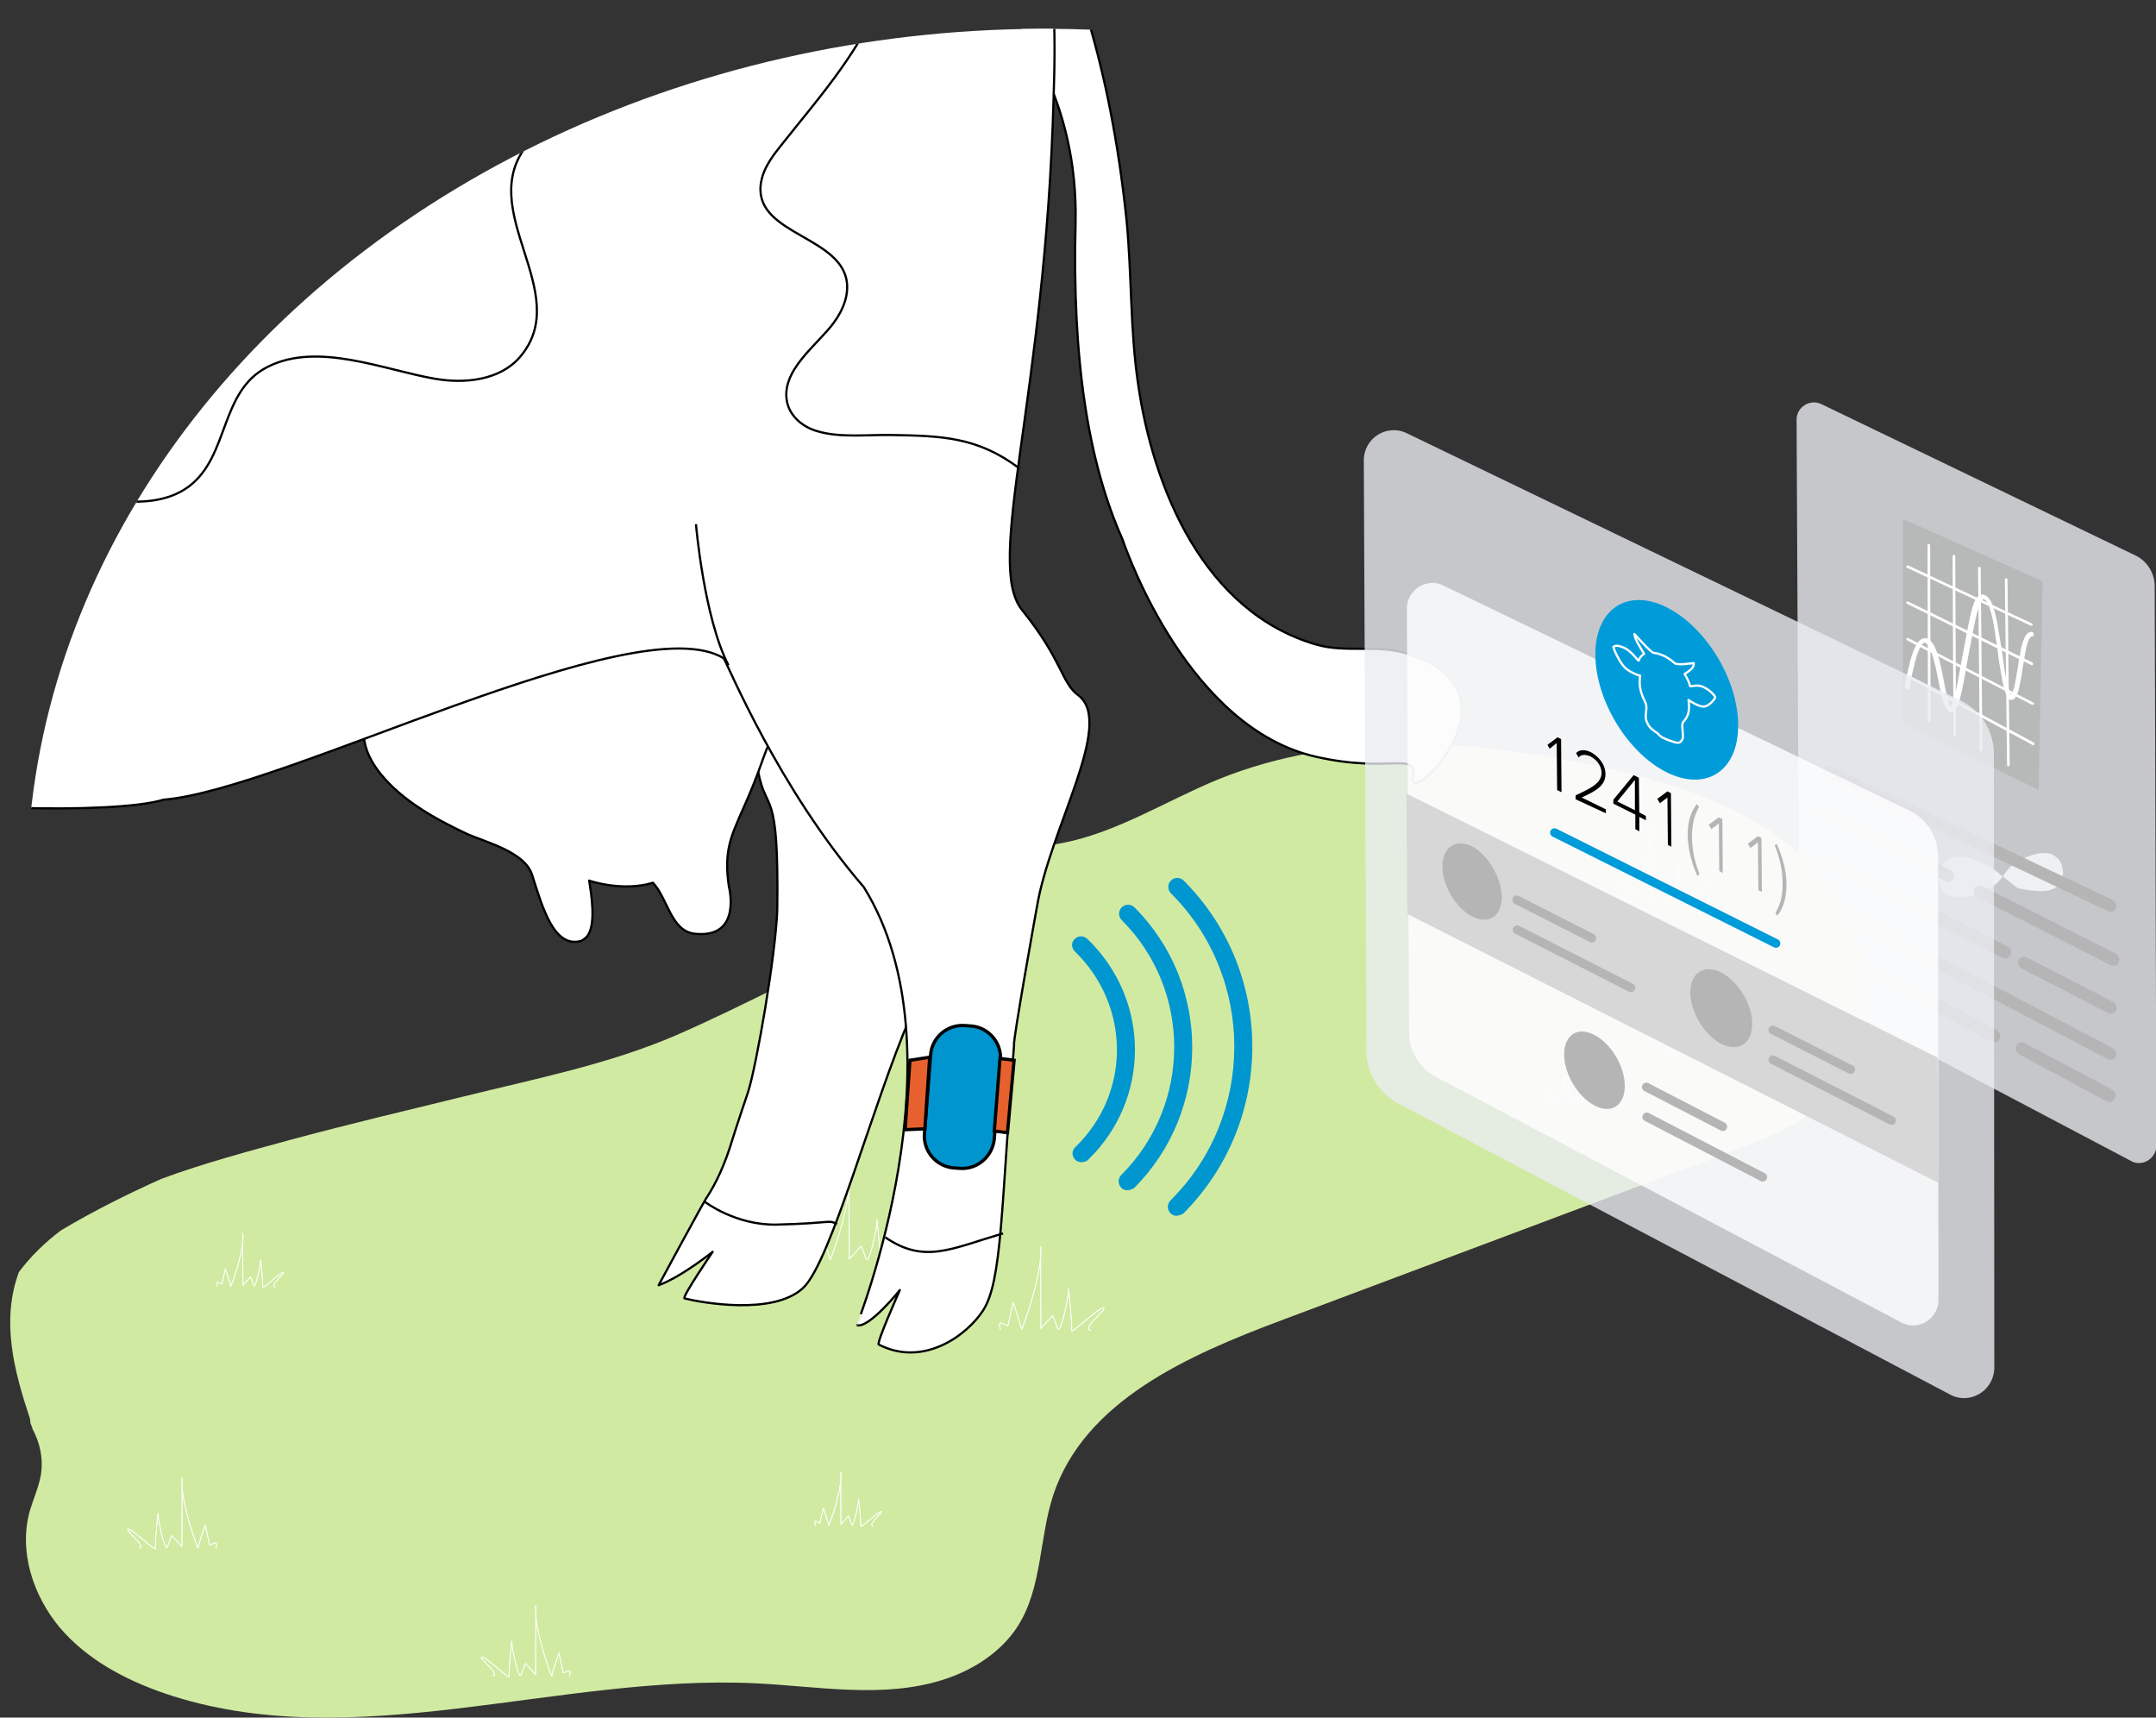 <?xml version="1.0" encoding="utf-8"?>
<!-- Generator: Adobe Illustrator 21.1.0, SVG Export Plug-In . SVG Version: 6.00 Build 0)  -->
<svg version="1.1" id="Layer_1" xmlns="http://www.w3.org/2000/svg" xmlns:xlink="http://www.w3.org/1999/xlink" x="0px" y="0px"
	 width="490.7px" height="390.9px" viewBox="0 0 490.7 390.9" style="enable-background:new 0 0 490.7 390.9;" xml:space="preserve"
	>
<rect x="0" y="0" width="490.7" height="390.9" fill="#333333" stroke="none"/>
<g>
	<path id="page-second-station-2-motion-path-01" style="fill:#FFFFFF;" d="M452.8,197.1c0,0-7.2-4-10-1.1c-1.7,1.7-2,5.2-0.5,6.9
		c2.2,2.5,7.8,1.2,11.1-1.1c3-2,2.6-3.8,5.7-5.7c2.2-1.3,6.8-3.1,8.9-1c2.2,1.5,2,6.4-0.4,7c-2.1,1.6-8.4,0-8.4,0L452.8,197.1z"/>
	<path id="page-second-station-2-motion-path-02" style="fill:#FFFFFF;" d="M396.5,224.8c0,0-7.2-4-10-1.1c-1.7,1.7-2,5.2-0.5,6.9
		c2.2,2.5,7.8,1.2,11.1-1.1c3-2,2.6-3.8,5.7-5.7c2.2-1.3,6.8-3.1,8.9-1c2.2,1.5,2,6.4-0.4,7c-2.1,1.6-8.4,0-8.4,0L396.5,224.8z"/>
	<g id="page-second-station-2-screen-01">
		<g>
			<path id="XMLID_1_" style="opacity:0.8;fill:#EAECF1;" d="M484.8,264.1l-71.5-37.7c-2.3-1.4-3.8-3.9-3.8-6.6l-0.6-124.3
				c0-2.9,3.1-4.8,5.7-3.5l71.6,34.5c2.7,1.4,4.3,4.2,4.2,7.2l0.4,127.2C490.6,263.9,487.3,265.7,484.8,264.1z"/>
			<path style="fill:#B5B5B5;" d="M480.2,207.5c-0.2,0-0.4-0.1-0.6-0.2l-63.9-30.4c-0.7-0.3-0.9-1.1-0.6-1.8
				c0.3-0.7,1.1-0.9,1.8-0.6l63.9,30.3c0.7,0.4,1.1,1.2,0.8,1.9C481.3,207.3,480.8,207.5,480.2,207.5z"/>
			<path style="fill:#B5B5B5;" d="M480.3,241.2c-0.2,0-0.5-0.1-0.7-0.2l-65.2-34.3c-0.7-0.4-0.9-1.2-0.6-1.8
				c0.3-0.7,1.1-0.9,1.8-0.6l65.2,34.2c0.8,0.4,1.1,1.3,0.8,2C481.3,240.9,480.8,241.2,480.3,241.2z"/>
			<path style="fill:#B5B5B5;" d="M443.3,200.7c-0.2,0-0.4-0.1-0.6-0.2l-28.4-14.4c-0.7-0.3-0.9-1.1-0.6-1.8
				c0.3-0.7,1.1-0.9,1.8-0.6l28.4,14.3c0.7,0.3,1,1.2,0.7,1.9C444.3,200.4,443.8,200.7,443.3,200.7z"/>
			<path style="fill:#B5B5B5;" d="M453.9,237.2c-0.2,0-0.4-0.1-0.7-0.2l-38.9-20.8c-0.7-0.4-0.9-1.2-0.6-1.9
				c0.3-0.7,1.2-0.9,1.8-0.6l38.9,20.7c0.7,0.4,1,1.3,0.7,2C455,237,454.5,237.2,453.9,237.2z"/>
			<path style="fill:#B5B5B5;" d="M481,219.8c-0.2,0-0.4-0.1-0.7-0.2l-30.3-15.4c-0.7-0.4-1-1.2-0.7-1.9c0.3-0.7,1.2-0.9,1.9-0.6
				l30.3,15.3c0.7,0.4,1.1,1.3,0.7,2C482.1,219.6,481.6,219.8,481,219.8z"/>
			<path style="fill:#B5B5B5;" d="M433.2,206.3c-0.2,0-0.4-0.1-0.6-0.2l-18-9.3c-0.7-0.3-0.9-1.2-0.6-1.8c0.3-0.7,1.1-0.9,1.8-0.6
				l18,9.3c0.7,0.4,1,1.2,0.6,1.9C434.2,206,433.8,206.3,433.2,206.3z"/>
			<path style="fill:#B5B5B5;" d="M456.2,218.1c-0.2,0-0.4-0.1-0.6-0.2l-18.8-9.7c-0.7-0.4-1-1.2-0.6-1.9c0.3-0.7,1.2-0.9,1.9-0.6
				l18.8,9.7c0.7,0.4,1,1.2,0.7,1.9C457.2,217.9,456.7,218.2,456.2,218.1z"/>
			<path style="fill:#B5B5B5;" d="M480.1,250.8c-0.2,0-0.5-0.1-0.7-0.2L459.6,240c-0.7-0.4-1-1.3-0.7-2c0.3-0.7,1.2-1,1.9-0.6
				l19.8,10.5c0.8,0.4,1.1,1.3,0.8,2C481.1,250.6,480.6,250.9,480.1,250.8z"/>
			<path style="fill:#B5B5B5;" d="M480.4,230.7c-0.2,0-0.5-0.1-0.7-0.2l-19.6-10.1c-0.7-0.4-1-1.2-0.7-1.9c0.3-0.7,1.2-1,1.9-0.6
				l19.6,10.1c0.7,0.4,1.1,1.3,0.7,2C481.4,230.4,480.9,230.7,480.4,230.7z"/>
		</g>
		<g>
			<polygon style="fill:#B7B8B8;" points="433.1,118.1 433.1,164.6 464,179.8 464,178.9 464.9,132.3 			"/>
			<path style="fill:#FFFFFF;" d="M444.1,162.1c-0.1,0-0.3,0-0.4-0.1c-0.3-0.2-0.5-0.4-0.8-0.9c-0.2-0.4-0.4-0.8-0.6-1.4
				c-0.3-0.8-0.5-2-0.9-3.6l-0.3-1.6c-0.3-1.5-0.6-3-1-4.4c-0.3-1-0.5-1.8-0.8-2.4c-0.2-0.4-0.4-0.6-0.5-0.9
				c-0.2-0.2-0.4-0.4-0.6-0.5c-0.1-0.1-0.2-0.1-0.3,0c-0.2,0.1-0.5,0.3-0.7,0.7c-0.4,0.7-0.9,1.9-1.3,3.5c-0.4,1.6-0.9,3.6-1.3,5.9
				c-0.1,0.3-0.4,0.5-0.6,0.5c-0.3-0.1-0.5-0.3-0.5-0.6c0.4-2.4,0.9-4.4,1.3-6c0.5-1.8,1-3,1.5-3.8c0.3-0.4,0.7-1,1.4-1.2
				c0.4-0.1,0.7-0.1,1.1,0.1c0.3,0.2,0.6,0.4,0.9,0.8c0.2,0.3,0.5,0.7,0.7,1.1c0.3,0.7,0.6,1.5,0.9,2.6c0.4,1.4,0.7,3,1,4.5l0.3,1.6
				c0.3,1.6,0.6,2.7,0.8,3.5c0.2,0.5,0.3,0.9,0.5,1.2c0.1,0.1,0.1,0.2,0.1,0.2c0-0.1,0.1-0.2,0.2-0.4c0.3-0.7,0.7-1.9,1-3.5
				c0.5-2.3,1-5.2,1.5-8c0.2-1,0.4-2.1,0.6-3.1c0.4-2.3,0.9-4.8,1.4-6.8c0.3-1.2,0.6-2,0.9-2.6c0.2-0.4,0.5-0.7,0.7-0.9
				c0.4-0.3,0.9-0.4,1.4-0.2c0.5,0.2,0.9,0.7,1.2,1.1c0.3,0.4,0.5,0.9,0.7,1.6c0.4,1,0.7,2.2,1,3.9c0.3,1.8,0.7,4,1,6
				c0.2,1.2,0.4,2.5,0.5,3.6c0.4,2.4,0.7,4.1,1.1,5.2c0.2,0.7,0.4,1.1,0.5,1.3c0,0,0,0,0.1-0.1c0.1-0.2,0.4-0.7,0.7-1.9
				c0.3-1.3,0.5-2.9,0.8-4.5c0.1-0.8,0.2-1.6,0.4-2.3c0.2-1.5,0.5-2.9,1-4c0.2-0.5,0.6-1.2,1.2-1.4c0.1,0,0.3-0.1,0.4-0.1
				c0.3,0,0.6,0.2,0.6,0.5c0,0.3-0.2,0.6-0.5,0.6c-0.1,0-0.1,0-0.1,0c-0.2,0.1-0.4,0.4-0.6,0.8c-0.4,0.9-0.7,2.4-0.9,3.7
				c-0.1,0.7-0.2,1.5-0.4,2.3c-0.2,1.6-0.5,3.3-0.8,4.6c-0.2,1.1-0.5,1.8-0.8,2.3c-0.2,0.3-0.4,0.5-0.6,0.6c-0.3,0.1-0.6,0.1-0.8,0
				c-0.2-0.1-0.3-0.2-0.4-0.4c-0.2-0.3-0.5-0.9-0.7-1.6c-0.4-1.2-0.7-2.9-1.1-5.3c-0.2-1.2-0.4-2.4-0.5-3.6c-0.3-2-0.6-4.1-0.9-6
				c-0.3-1.7-0.6-2.8-0.9-3.8c-0.2-0.6-0.4-1-0.6-1.4c-0.2-0.3-0.5-0.6-0.7-0.7c-0.1,0-0.1-0.1-0.3,0c-0.1,0.1-0.3,0.3-0.4,0.6
				c-0.3,0.5-0.6,1.3-0.9,2.4c-0.5,1.9-1,4.5-1.4,6.7c-0.2,1-0.4,2.1-0.6,3.1c-0.5,2.8-1,5.8-1.5,8.1c-0.4,1.7-0.7,2.9-1.1,3.7
				c-0.2,0.4-0.4,0.8-0.6,1c-0.1,0.1-0.3,0.2-0.4,0.2C444.2,162.1,444.2,162.1,444.1,162.1z"/>
			<g>
				<path style="fill:#FFFFFF;" d="M439.1,164.4c-0.2,0-0.3-0.1-0.3-0.3l-0.1-40c0-0.2,0.1-0.3,0.3-0.3l0,0c0.2,0,0.3,0.1,0.3,0.3
					l0.1,40C439.4,164.2,439.2,164.4,439.1,164.4L439.1,164.4z"/>
				<path style="fill:#FFFFFF;" d="M444.9,167.6c-0.2,0-0.3-0.1-0.3-0.3l-0.2-40.7c0-0.2,0.1-0.3,0.3-0.3h0c0.2,0,0.3,0.1,0.3,0.3
					l0.2,40.7C445.2,167.5,445.1,167.6,444.9,167.6L444.9,167.6z"/>
				<path style="fill:#FFFFFF;" d="M450.9,171c-0.2,0-0.3-0.1-0.3-0.3l-0.4-41.4c0-0.2,0.1-0.3,0.3-0.3h0c0.2,0,0.3,0.1,0.3,0.3
					l0.4,41.4C451.2,170.9,451.1,171,450.9,171L450.9,171z"/>
				<path style="fill:#FFFFFF;" d="M457.1,174.4c-0.2,0-0.3-0.1-0.3-0.3l-0.5-42.2c0-0.2,0.1-0.3,0.3-0.3c0,0,0,0,0,0
					c0.2,0,0.3,0.1,0.3,0.3l0.5,42.2C457.4,174.3,457.3,174.4,457.1,174.4L457.1,174.4z"/>
			</g>
			<g>
				<path style="fill:#FFFFFF;" d="M462.3,142.4c0,0-0.1,0-0.1,0L434,129.2c-0.1-0.1-0.2-0.2-0.1-0.4c0.1-0.1,0.2-0.2,0.4-0.1
					l28.2,13.2c0.1,0.1,0.2,0.2,0.1,0.4C462.5,142.4,462.4,142.4,462.3,142.4z"/>
				<path style="fill:#FFFFFF;" d="M462.5,151.4c0,0-0.1,0-0.1,0L434,137.4c-0.1-0.1-0.2-0.2-0.1-0.4c0.1-0.1,0.2-0.2,0.4-0.1
					l28.3,13.9c0.1,0.1,0.2,0.2,0.1,0.4C462.7,151.3,462.6,151.4,462.5,151.4z"/>
				<path style="fill:#FFFFFF;" d="M462.6,160.4c0,0-0.1,0-0.1,0L434,145.7c-0.1-0.1-0.2-0.2-0.1-0.4c0.1-0.1,0.2-0.2,0.4-0.1
					l28.5,14.7c0.1,0.1,0.2,0.2,0.1,0.4C462.8,160.4,462.7,160.4,462.6,160.4z"/>
				<path style="fill:#FFFFFF;" d="M462.8,169.6c0,0-0.1,0-0.1,0L434,154.1c-0.1-0.1-0.2-0.2-0.1-0.4c0.1-0.1,0.2-0.2,0.4-0.1
					l28.6,15.4c0.1,0.1,0.2,0.2,0.1,0.4C463,169.5,462.9,169.6,462.8,169.6z"/>
			</g>
		</g>
	</g>
	<g>
		<g>
			<path style="fill:#D1EAA2;" d="M182.4,223.4C179.6,224.7,190.7,223.5,182.4,223.4"/>
		</g>
		<g>
			<path style="fill:#D1EAA2;" d="M153.9,235.6c-15.3,6.6-32,9.9-48.2,13.9c-13.1,3.2-26.2,6.3-39.2,9.8c-9.9,2.7-20.1,5.4-29.8,9
				c-7.8,3.5-15.4,7.3-22.8,11.7c-3.6,2.7-6.9,5.9-9.6,9.5c-4.1,11.1-1.1,22.5,2.5,33.3c0.1,0.4,0.1,0.7,0.1,1
				c0.1,0.3,0.3,0.7,0.4,1c0,0.1,0.1,0.3,0.1,0.4c1.7,3.2,2.5,6.7,1.9,10.5c-0.5,2.8-1.7,5.4-2.5,8.1c-2.6,9.2,0.7,19.3,6.8,26.6
				c6.2,7.3,14.9,11.9,23.9,15c42.8,14.5,89.4-4.5,134.6-2.3c14.2,0.7,28.9,3.5,42.5-0.8c6.9-2.2,13.3-6.3,17.1-12.3
				c5.5-8.7,4.8-19.9,8-29.7c7.1-21.5,30.8-31.9,51.9-39.8c34.1-12.8,68.2-25.6,102.3-38.4c8.6-3.2,17.6-6.7,23.8-13.6
				c12.3-13.7,8.4-36.5-3.9-50.1c-12.4-13.6-30.8-19.7-48.8-23.7c-29-6.5-60.2-8.5-87.8,2.7c-11.9,4.9-23,12.1-35.6,14.5
				c-6.4,1.2-12.9,1.1-19.4,0.3c-0.2,0.3-0.3,0.7-0.5,1c-3.6,6.5-9.6,12-15.8,15.8C193.6,216.6,167.3,229.8,153.9,235.6z"/>
		</g>
		<g>
			<path style="fill:none;stroke:#FFFFFF;stroke-width:0.161;stroke-miterlimit:10;" d="M227.7,302.6c0,0-0.7-2,0.5-1.4
				c1.2,0.6,1.2,0.5,1.2,0.5l1.2-5.3c0,0,1.8,5.4,1.9,6.1c0,0.6,4.4-11.4,4.4-17.7c-0.1-6.4,0,17.5,0,17.5l2.7-2.9
				c0,0,0.6,1.3,1.1,2.9c0.6,1.8,2.6-7.2,2.5-8.8c-0.1-1.5,0.9,8.3,0.7,9.3c-0.2,1,5.9-5.1,7.2-5.1c1.3,0-5.1,4.6-2.9,5.1"/>
			
				<path style="fill:none;stroke:#FFFFFF;stroke-width:0.161;stroke-linecap:round;stroke-linejoin:round;stroke-miterlimit:10;" d="
				M227.7,302.6c0,0-0.7-2,0.5-1.4c1.2,0.6,1.2,0.5,1.2,0.5l1.2-5.3c0,0,1.8,5.4,1.9,6.1c0,0.6,4.4-11.4,4.4-17.7
				c-0.1-6.4,0,17.5,0,17.5l2.7-2.9c0,0,0.6,1.3,1.1,2.9c0.6,1.8,2.6-7.2,2.5-8.8c-0.1-1.5,0.9,8.3,0.7,9.3c-0.2,1,5.9-5.1,7.2-5.1
				c1.3,0-5.1,4.6-2.9,5.1"/>
		</g>
		<g>
			<path style="fill:none;stroke:#FFFFFF;stroke-width:0.161;stroke-miterlimit:10;" d="M366.5,205.6c0,0-0.7-2,0.5-1.4
				c1.2,0.6,1.2,0.5,1.2,0.5l1.2-5.3c0,0,1.8,5.4,1.9,6.1c0,0.6,4.4-11.4,4.4-17.7s0,17.5,0,17.5l2.7-2.9c0,0,0.6,1.3,1.1,2.9
				c0.6,1.8,2.6-7.2,2.5-8.8c-0.1-1.5,0.9,8.3,0.7,9.3c-0.2,1,5.9-5.1,7.2-5.1c1.3,0-5.1,4.6-2.9,5.1"/>
			
				<path style="fill:none;stroke:#FFFFFF;stroke-width:0.161;stroke-linecap:round;stroke-linejoin:round;stroke-miterlimit:10;" d="
				M366.5,205.6c0,0-0.7-2,0.5-1.4c1.2,0.6,1.2,0.5,1.2,0.5l1.2-5.3c0,0,1.8,5.4,1.9,6.1c0,0.6,4.4-11.4,4.4-17.7s0,17.5,0,17.5
				l2.7-2.9c0,0,0.6,1.3,1.1,2.9c0.6,1.8,2.6-7.2,2.5-8.8c-0.1-1.5,0.9,8.3,0.7,9.3c-0.2,1,5.9-5.1,7.2-5.1c1.3,0-5.1,4.6-2.9,5.1"
				/>
		</g>
		<g>
			<path style="fill:none;stroke:#FFFFFF;stroke-width:0.161;stroke-miterlimit:10;" d="M184.1,286.8c0,0-0.7-2,0.5-1.4
				c1.2,0.6,1.2,0.5,1.2,0.5l1.2-5.3c0,0,1.8,5.4,1.9,6.1c0,0.6,4.4-11.4,4.4-17.7c-0.1-6.4,0,17.5,0,17.5l2.7-2.9
				c0,0,0.6,1.3,1.1,2.9c0.6,1.8,2.6-7.2,2.5-8.8c-0.1-1.5,0.9,8.3,0.7,9.3c-0.2,1,5.9-5.1,7.2-5.1c1.3,0-5.1,4.6-2.9,5.1"/>
			
				<path style="fill:none;stroke:#FFFFFF;stroke-width:0.161;stroke-linecap:round;stroke-linejoin:round;stroke-miterlimit:10;" d="
				M184.1,286.8c0,0-0.7-2,0.5-1.4c1.2,0.6,1.2,0.5,1.2,0.5l1.2-5.3c0,0,1.8,5.4,1.9,6.1c0,0.6,4.4-11.4,4.4-17.7
				c-0.1-6.4,0,17.5,0,17.5l2.7-2.9c0,0,0.6,1.3,1.1,2.9c0.6,1.8,2.6-7.2,2.5-8.8c-0.1-1.5,0.9,8.3,0.7,9.3c-0.2,1,5.9-5.1,7.2-5.1
				c1.3,0-5.1,4.6-2.9,5.1"/>
		</g>
		<g>
			<path style="fill:none;stroke:#FFFFFF;stroke-width:0.161;stroke-miterlimit:10;" d="M49.5,292.8c0,0-0.5-1.3,0.3-0.9
				c0.7,0.4,0.7,0.3,0.7,0.3l0.8-3.4c0,0,1.2,3.5,1.2,3.9c0,0.4,2.9-7.3,2.8-11.4c-0.1-4.1,0,11.2,0,11.2l1.7-1.9
				c0,0,0.4,0.8,0.7,1.9c0.4,1.2,1.6-4.6,1.6-5.6c0-1,0.6,5.3,0.5,6c-0.1,0.7,3.8-3.2,4.6-3.3c0.8,0-3.2,3-1.8,3.3"/>
			
				<path style="fill:none;stroke:#FFFFFF;stroke-width:0.161;stroke-linecap:round;stroke-linejoin:round;stroke-miterlimit:10;" d="
				M49.5,292.8c0,0-0.5-1.3,0.3-0.9c0.7,0.4,0.7,0.3,0.7,0.3l0.8-3.4c0,0,1.2,3.5,1.2,3.9c0,0.4,2.9-7.3,2.8-11.4
				c-0.1-4.1,0,11.2,0,11.2l1.7-1.9c0,0,0.4,0.8,0.7,1.9c0.4,1.2,1.6-4.6,1.6-5.6c0-1,0.6,5.3,0.5,6c-0.1,0.7,3.8-3.2,4.6-3.3
				c0.8,0-3.2,3-1.8,3.3"/>
		</g>
		<g>
			<path style="fill:none;stroke:#FFFFFF;stroke-width:0.161;stroke-miterlimit:10;" d="M209.2,253.1c0,0-0.5-1.3,0.3-0.9
				c0.7,0.4,0.7,0.3,0.7,0.3l0.8-3.4c0,0,1.2,3.5,1.2,3.9c0,0.4,2.9-7.3,2.8-11.4s0,11.2,0,11.2l1.7-1.9c0,0,0.4,0.8,0.7,1.9
				c0.4,1.2,1.6-4.6,1.6-5.6c0-1,0.6,5.3,0.5,6c-0.1,0.7,3.8-3.2,4.6-3.3c0.8,0-3.2,3-1.8,3.3"/>
			
				<path style="fill:none;stroke:#FFFFFF;stroke-width:0.161;stroke-linecap:round;stroke-linejoin:round;stroke-miterlimit:10;" d="
				M209.2,253.1c0,0-0.5-1.3,0.3-0.9c0.7,0.4,0.7,0.3,0.7,0.3l0.8-3.4c0,0,1.2,3.5,1.2,3.9c0,0.4,2.9-7.3,2.8-11.4s0,11.2,0,11.2
				l1.7-1.9c0,0,0.4,0.8,0.7,1.9c0.4,1.2,1.6-4.6,1.6-5.6c0-1,0.6,5.3,0.5,6c-0.1,0.7,3.8-3.2,4.6-3.3c0.8,0-3.2,3-1.8,3.3"/>
		</g>
		<g>
			<path style="fill:none;stroke:#FFFFFF;stroke-width:0.161;stroke-miterlimit:10;" d="M351.3,251.8c0,0-0.5-1.3,0.3-0.9
				c0.7,0.4,0.7,0.3,0.7,0.3l0.8-3.4c0,0,1.2,3.5,1.2,3.9c0,0.4,2.9-7.3,2.8-11.4c-0.1-4.1,0,11.2,0,11.2l1.7-1.9
				c0,0,0.4,0.8,0.7,1.9c0.4,1.2,1.6-4.6,1.6-5.6c0-1,0.6,5.3,0.5,6c-0.1,0.7,3.8-3.2,4.6-3.3c0.8,0-3.2,3-1.8,3.3"/>
			
				<path style="fill:none;stroke:#FFFFFF;stroke-width:0.161;stroke-linecap:round;stroke-linejoin:round;stroke-miterlimit:10;" d="
				M351.3,251.8c0,0-0.5-1.3,0.3-0.9c0.7,0.4,0.7,0.3,0.7,0.3l0.8-3.4c0,0,1.2,3.5,1.2,3.9c0,0.4,2.9-7.3,2.8-11.4
				c-0.1-4.1,0,11.2,0,11.2l1.7-1.9c0,0,0.4,0.8,0.7,1.9c0.4,1.2,1.6-4.6,1.6-5.6c0-1,0.6,5.3,0.5,6c-0.1,0.7,3.8-3.2,4.6-3.3
				c0.8,0-3.2,3-1.8,3.3"/>
		</g>
		<g>
			<path style="fill:none;stroke:#FFFFFF;stroke-width:0.161;stroke-miterlimit:10;" d="M185.6,347.2c0,0-0.5-1.3,0.3-0.9
				c0.7,0.4,0.7,0.3,0.7,0.3l0.8-3.4c0,0,1.2,3.5,1.2,3.9c0,0.4,2.9-7.3,2.8-11.4s0,11.2,0,11.2l1.7-1.9c0,0,0.4,0.8,0.7,1.9
				c0.4,1.2,1.6-4.6,1.6-5.6c0-1,0.6,5.3,0.5,6c-0.1,0.7,3.8-3.2,4.6-3.3c0.8,0-3.2,3-1.8,3.3"/>
			
				<path style="fill:none;stroke:#FFFFFF;stroke-width:0.161;stroke-linecap:round;stroke-linejoin:round;stroke-miterlimit:10;" d="
				M185.6,347.2c0,0-0.5-1.3,0.3-0.9c0.7,0.4,0.7,0.3,0.7,0.3l0.8-3.4c0,0,1.2,3.5,1.2,3.9c0,0.4,2.9-7.3,2.8-11.4s0,11.2,0,11.2
				l1.7-1.9c0,0,0.4,0.8,0.7,1.9c0.4,1.2,1.6-4.6,1.6-5.6c0-1,0.6,5.3,0.5,6c-0.1,0.7,3.8-3.2,4.6-3.3c0.8,0-3.2,3-1.8,3.3"/>
		</g>
		<g>
			<path style="fill:none;stroke:#FFFFFF;stroke-width:0.161;stroke-miterlimit:10;" d="M49.1,352.4c0,0,0.6-1.7-0.4-1.2
				c-1,0.5-1,0.4-1,0.4l-1-4.5c0,0-1.6,4.6-1.6,5.2c0,0.5-3.8-9.7-3.7-15.2s0,14.9,0,14.9l-2.3-2.5c0,0-0.5,1.1-1,2.5
				c-0.5,1.6-2.2-6.2-2.1-7.5c0-1.3-0.8,7.1-0.6,7.9c0.2,0.9-5.1-4.3-6.2-4.4c-1.1,0,4.3,4,2.5,4.3"/>
			
				<path style="fill:none;stroke:#FFFFFF;stroke-width:0.161;stroke-linecap:round;stroke-linejoin:round;stroke-miterlimit:10;" d="
				M49.1,352.4c0,0,0.6-1.7-0.4-1.2c-1,0.5-1,0.4-1,0.4l-1-4.5c0,0-1.6,4.6-1.6,5.2c0,0.5-3.8-9.7-3.7-15.2s0,14.9,0,14.9l-2.3-2.5
				c0,0-0.5,1.1-1,2.5c-0.5,1.6-2.2-6.2-2.1-7.5c0-1.3-0.8,7.1-0.6,7.9c0.2,0.9-5.1-4.3-6.2-4.4c-1.1,0,4.3,4,2.5,4.3"/>
		</g>
		<g>
			<path style="fill:none;stroke:#FFFFFF;stroke-width:0.161;stroke-miterlimit:10;" d="M129.6,381.5c0,0,0.6-1.7-0.4-1.2
				c-1,0.5-1,0.4-1,0.4l-1-4.5c0,0-1.6,4.6-1.6,5.2c0,0.5-3.8-9.7-3.7-15.2c0.1-5.4,0,14.9,0,14.9l-2.3-2.5c0,0-0.5,1.1-1,2.5
				c-0.5,1.6-2.2-6.2-2.1-7.5c0-1.3-0.8,7.1-0.6,7.9c0.2,0.9-5.1-4.3-6.2-4.4c-1.1,0,4.3,4,2.5,4.3"/>
			
				<path style="fill:none;stroke:#FFFFFF;stroke-width:0.161;stroke-linecap:round;stroke-linejoin:round;stroke-miterlimit:10;" d="
				M129.6,381.5c0,0,0.6-1.7-0.4-1.2c-1,0.5-1,0.4-1,0.4l-1-4.5c0,0-1.6,4.6-1.6,5.2c0,0.5-3.8-9.7-3.7-15.2c0.1-5.4,0,14.9,0,14.9
				l-2.3-2.5c0,0-0.5,1.1-1,2.5c-0.5,1.6-2.2-6.2-2.1-7.5c0-1.3-0.8,7.1-0.6,7.9c0.2,0.9-5.1-4.3-6.2-4.4c-1.1,0,4.3,4,2.5,4.3"/>
		</g>
		<g>
			<path style="fill:none;stroke:#FFFFFF;stroke-width:0.161;stroke-miterlimit:10;" d="M394.8,239.7c0,0,0.6-1.7-0.4-1.2
				c-1,0.5-1,0.4-1,0.4l-1-4.5c0,0-1.6,4.6-1.6,5.2c0,0.5-3.8-9.7-3.7-15.2s0,14.9,0,14.9l-2.3-2.5c0,0-0.5,1.1-1,2.5
				c-0.5,1.6-2.2-6.2-2.1-7.5c0-1.3-0.8,7.1-0.6,7.9c0.2,0.9-5.1-4.3-6.2-4.4c-1.1,0,4.3,4,2.5,4.3"/>
			
				<path style="fill:none;stroke:#FFFFFF;stroke-width:0.161;stroke-linecap:round;stroke-linejoin:round;stroke-miterlimit:10;" d="
				M394.8,239.7c0,0,0.6-1.7-0.4-1.2c-1,0.5-1,0.4-1,0.4l-1-4.5c0,0-1.6,4.6-1.6,5.2c0,0.5-3.8-9.7-3.7-15.2s0,14.9,0,14.9l-2.3-2.5
				c0,0-0.5,1.1-1,2.5c-0.5,1.6-2.2-6.2-2.1-7.5c0-1.3-0.8,7.1-0.6,7.9c0.2,0.9-5.1-4.3-6.2-4.4c-1.1,0,4.3,4,2.5,4.3"/>
		</g>
	</g>
	<g>
		<defs>
			
				<ellipse id="SVGID_1_" transform="matrix(0.998 -5.954012e-02 5.954012e-02 0.998 -11.376 14.235)" cx="233.2" cy="198" rx="227.2" ry="191.3"/>
		</defs>
		<clipPath id="SVGID_2_">
			<use xlink:href="#SVGID_1_"  style="overflow:visible;"/>
		</clipPath>
		<g style="clip-path:url(#SVGID_2_);">
			<g>
				<g>
					<g>
						<path style="fill:#FFFFFF;stroke:#000000;stroke-width:0.5;stroke-linejoin:round;stroke-miterlimit:10;" d="M319.7,148.6
							c-6.5-1.9-13.5,0-20.1-1.9c-25.6-7.4-37.2-35.6-40.6-59.5c-1.8-12.3-1.4-24.8-2.6-37.1c-7.6-72.6-34.9-93.8-34.9-93.8
							l-29.5,14.5c0,0,29.8,13.8,44.6,43.3c0.2,0.3,0.4,0.6,0.5,1c4.9,10,8,21.9,7.7,35.5c-0.8,31.5,2.9,54.7,10.7,72.2
							c1.2,3.5,15.2,42.8,43.9,49.4c17.5,4,23.1-1.6,22.2,5C320.6,183.8,348.2,156.8,319.7,148.6z"/>
						<g>
							<g>
								<path style="fill:#FFFFFF;stroke:#000000;stroke-width:0.5;stroke-linejoin:round;stroke-miterlimit:10;" d="M226.4,194.2
									c0,0,0.1-0.1,0.1-0.1c-9.5,12.5-11,17.8-19.3,37.3c-8.7,20.2-18.1,55.8-24.4,61.7c-6.8,6.4-23.4,3.3-27,2.4
									c-0.7-0.2,6.4-10.6,6.4-10.6s-7.1,5.7-12.3,7.6c0,0,10.9-20.2,11.1-20.2c1.8-2.8,3.9-6.9,5.8-13.3
									c0.9-2.9,3.5-10.6,3.5-10.6c1.9-6.1,6.2-30.7,6.6-41.3c0.4-29-2.5-21.4-4.4-31.8c-4.6-27.2-2.7-40.7-2.7-40.7
									s4.2-15.4,27.2-19.3c23-3.9,30.2,16.1,30.2,16.1c-8.4,27.3-6,19.3,1.2,52.2C229.9,188.9,231.5,188.4,226.4,194.2z"/>
								<g>
									<path style="fill:#FFFFFF;stroke:#000000;stroke-width:0.5;stroke-linejoin:round;stroke-miterlimit:10;" d="M190.5,278.6
										c-2-1.1-1.1-0.2-13.7,0.1c-9.4,0.2-16.4-5.2-16.4-5.2"/>
								</g>
							</g>
							<g>
								<path style="fill:#FFFFFF;stroke:#000000;stroke-width:0.5;stroke-linejoin:round;stroke-miterlimit:10;" d="M180.6,151.4
									c-1,8.7-5.5,17-6.9,21.2c-1.7,4.9-3.2,8.4-4.5,11.3c-2.9,6.6-4.5,9.8-3.3,17.9c0,0,3.1,11.9-7.8,10.7
									c-5.4-0.6-6.1-8-9.5-11.6c-6.8,2.1-14.4-0.4-14.5-0.5c0.5,3.3,1.5,9.4-0.2,12.3c-0.6,1-1.5,1.3-1.5,1.4
									c-6.3,1.9-8.9-7.5-11.3-15c-1.7-5.3-10.6-7.4-15-9.4c-7-3.3-14.6-7.5-19.5-13.6c-13.2-16.5,11.3-26.6,23.6-31.7
									C133.7,134.7,159.5,136.3,180.6,151.4z"/>
							</g>
							<g>
								<path style="fill:#FFFFFF;stroke:#000000;stroke-width:0.5;stroke-linejoin:round;stroke-miterlimit:10;" d="M245.5,158.3
									c-4-2.9-3.5-7.8-12.9-19.5c-8.6-10.7,5.4-48.4,7.2-116.7c1-29.7-0.4-61.1-31.1-73.7c-16.4-6.8-16.6-5.9-47.4-0.1
									c-14.3,2.7-51.7-20.9-125.5,1.2c-0.7,0.2-2.3,0.9-3.1,1.1c-10.6,2.8-43.9,4.9-46.1,4.8c-77.2,7.2-70.2-5.6-132-9.7
									c-12.6-0.9-41.7,3.2-45.7,4.7c-18.6,0.7-29.4,4.8-39.3,8.6c-10.8,4-11.8,3.7-20,3.9c-82.8,1.9-84.6-12.4-108.1-12.5
									c-5.1-0.1-7.9,0.5-7.9,0.5c-7.4,1.9-7.2,5.8-24,17.1c-0.1,0.1-2,1.3-2.1,1.4c-4.9,4.2-17,44.8-17.2,45.3
									c-7,15.6-25.1,24.6-34.8,38.1c-0.6,0.8-1.5,2.1-1.5,3.1c-0.2,6.4,3.1,10.4,4.6,12.4c1.1,3.7,6.1,6.5,9.6,8.2
									c0.1,0,2.6,1.2,2.7,1.2c3.3,3.4,7.9,5.6,13.6,5.5c12.2,2.5,16.3-4.4,24.1-4.2c0.2,0,23.2-13.1,43.9-12.8
									c0.4,0,0.9,0,1.3,0.1c13.7,1,26.6,13.5,28.3,14.6c5.5,3.6,15.4,8.1,15.5,8.2c3.8,2.5,8.9,5.6,13.9,5.9
									c10.2,5.1,12.2,9.9,15.8,20.6c4.3,12.8,7.4,21.8,19.3,29.2c12.1,7.5,24.2,15.1,36.3,22.6c6.5,4.1,24.7,10.9,28.3,17.5
									c0.3,0.6,7.4,16.5,9.7,23.7c11.6,17.6,8.5,38.4,4.1,58.3c0,0,0,0.1-0.1,0.2c0,0.1-0.1,0.2-0.1,0.3
									c-5.9,17.6-11.5,35.1-11.4,35.1c5.5-0.2,10.2-7,10.2-7s-5.3,9.6-5.1,9.8c4.7,4.4,22.4,8.7,29.5,0.8c10.9-12,5-38,5-43.3
									c0.1-17.3,7.4-38.8,13.4-59.6c4.9-17,8.2-35,11.1-36.3c17.1-0.5,24.3-11,30.2-9.4c35.1,9.1,52.3,18.3,60.6,21.8
									c12.4,5.1,58.2,6.1,68.9,2.7c27.5-2.2,107.4-44.4,127.5-32.2c0.9,1.3,12.4,29.5,31.9,52.1c23.3,37.5-1.7,99.8-1.6,99.7
									c2.8,0.8,9.8-8,9.8-8s-5.4,12.1-4.8,12.4c10.3,5.3,20.2-2.3,23.7-7.7c4.4-6.7,4.1-23.1,7.1-60.5c-0.4-0.3,5.1-30.9,5.2-31.4
									C239,188.4,253.7,164.7,245.5,158.3z"/>
								<g>
									<path style="fill:none;stroke:#000000;stroke-width:0.5;stroke-linejoin:round;stroke-miterlimit:10;" d="M-68-43
										c1.4,13.5,13.8,22.4,18.2,34.7c7.7,21.4-15.5,28.7-25.8,42.2c-4.1,5.3-6.4,12.5-4.3,18.9C-76.7,62.4-65.7,64-57.3,66
										c11.8,2.8,21.7,8.7,31,16.2c15.9,12.9,30.8,28.6,52.1,31.6c5.9,0.8,12.4,0.5,17.2-3.1c9.2-6.9,7-21.7,17.9-27.2
										c11.4-5.8,26.5,0.7,38.1,2.7c6.9,1.2,14.8,0.3,19.3-4.9c12.7-14.7-10.8-33.6,2-48.7c12-14.2,31.8-18,46.8-27.9
										c4.5-3,9-6.8,10.2-12.1c1.8-7.8-4.1-13.4-6.3-20.2c-2.7-8.4-0.9-17.7,1.7-25.9"/>
									<path style="fill:none;stroke:#000000;stroke-width:0.5;stroke-linejoin:round;stroke-miterlimit:10;" d="M208.3-51.4
										c0.8,16.1-0.9,32.4-6.4,47.6c-5.4,14.8-14.7,25-24.3,37.1c-1.6,2-3.2,4.2-4,6.6c-4,12.9,16.1,13.2,18.9,23.1
										c1,3.6-0.5,7.4-2.7,10.4c-3.7,5.1-12.4,11-10.6,18.4c0.8,3.1,3.6,5.4,6.7,6.3c5.2,1.6,11.5,0.8,17,0.9
										c11.3,0.2,19.6,0.4,29.1,7.6"/>
								</g>
							</g>
							<g>
								<path style="fill:#FFFFFF;stroke:#000000;stroke-width:0.5;stroke-linejoin:round;stroke-miterlimit:10;" d="M228.3,280.7
									c-11.9,3.5-17.9,7-26.8,0.9"/>
							</g>
						</g>
					</g>
				</g>
				<path style="fill:#FFFFFF;stroke:#000000;stroke-width:0.5;stroke-linejoin:round;stroke-miterlimit:10;" d="M158.4,119.3
					c0,0,1.8,21.3,7.4,32.1"/>
			</g>
			<g id="wave-05">
				<path style="fill:#0096CF;" d="M267.6,276.7c-0.4-0.1-0.9-0.2-1.2-0.6c-0.8-0.8-0.8-2.1,0-2.9c19.3-19.2,19.4-50.6,0.1-69.9
					c-0.8-0.8-0.8-2.1,0-2.9c0.8-0.8,2.1-0.8,2.9,0c20.9,20.9,20.8,54.9-0.1,75.8C268.8,276.5,268.2,276.7,267.6,276.7z"/>
				<path style="fill:#0096CF;" d="M256.4,270.9c-0.4-0.1-0.9-0.2-1.2-0.6c-0.8-0.8-0.8-2.1,0-2.9c16-16,16.1-42,0.1-58
					c-0.8-0.8-0.8-2.1,0-2.9c0.8-0.8,2.1-0.8,2.9,0c17.6,17.6,17.5,46.3-0.1,63.9C257.6,270.7,257,270.9,256.4,270.9z"/>
				<path style="fill:#0096CF;" d="M245.9,264.5c-0.4-0.1-0.9-0.2-1.2-0.6c-0.8-0.8-0.8-2,0-2.8c12.7-12.2,12.7-32.2-0.1-44.6
					c-0.8-0.8-0.8-2.1,0-2.8c0.8-0.8,2.1-0.8,2.9,0c14.4,13.9,14.4,36.5,0.1,50.3C247.2,264.4,246.5,264.5,245.9,264.5z"/>
			</g>
			<path style="fill:#0095CE;stroke:#020202;stroke-width:0.75;stroke-miterlimit:10;" d="M218.5,265.9l-1.4-0.1
				c-4-0.3-7-3.8-6.7-7.8l1.4-17.9c0.3-4,3.8-7,7.8-6.7l1.4,0.1c4,0.3,7,3.8,6.7,7.8l-1.4,17.9C225.9,263.2,222.4,266.2,218.5,265.9
				z"/>
			<polygon style="fill:#E7612E;stroke:#020202;stroke-width:0.75;stroke-miterlimit:10;" points="211.6,240.6 207.1,241.3 
				206,257.1 210.5,256.9 			"/>
			<polygon style="fill:#E7612E;stroke:#020202;stroke-width:0.75;stroke-miterlimit:10;" points="227.6,240.9 230.8,241.3 
				229.3,257.8 226.3,257.4 			"/>
		</g>
	</g>
	<g id="page-second-station-2-screen-02">
		<g>
			<path id="XMLID_2693_" style="opacity:0.8;fill:#EAECF1;" d="M443.5,317.2l-125.9-66.4c-4.1-2.5-6.6-6.9-6.6-11.7l-0.6-134.3
				c0-5.2,5.4-8.5,10-6.1l126,60.8c4.7,2.4,7.6,7.3,7.4,12.6l0.1,139.3C453.7,316.8,448,319.9,443.5,317.2z"/>
		</g>
		<g>
			<path id="XMLID_342_" style="opacity:0.8;fill:#FFFFFF;" d="M432.4,300.8l-106.1-56c-3.5-2.1-5.6-5.8-5.6-9.8l-0.5-96.5
				c0-4.3,4.6-7.2,8.4-5.2l106.2,51.3c4,2,6.4,6.2,6.3,10.6l0.1,100.8C441,300.5,436.2,303.1,432.4,300.8z"/>
		</g>
		<g>
			<path style="fill:#009BD9;" d="M395.6,164.9c0.1,10.5-7.2,15.3-16.2,10.9c-8.9-4.4-16.2-16.3-16.3-26.7c-0.1-10.3,7.1-15.3,16-11
				C388.1,142.5,395.5,154.4,395.6,164.9z"/>
			<path style="fill:none;stroke:#FFFFFF;stroke-width:0.5;stroke-linejoin:round;stroke-miterlimit:10;" d="M378.7,168
				c0.4,0.2,1.1,0.5,1.5,0.6c0.8,0.3,1.8,0.7,2.3,0.2c0,0,0,0,0,0c0.8-0.8,0.5-1.4,0.4-3.2c-0.1-1.6,0.3-1,1.1-2.6
				c0.7-1.4,0.3-3.7,0.3-3.7s2.1,1.5,3.4,1.5c1.4,0,2.8-2,2.7-2.2c-0.2-0.2-0.7-1.2-2.6-2.2c-1.9-0.9-3.1,0.2-3.2-0.4
				c-0.2-1.1-1.2-2.6-1.2-2.6s1-0.6,1.6-1.2c0.6-0.6,0.5-1.3,0.5-1.3s-3.8,0.6-4.4,0c-0.9-0.9-2.3-1.6-2.3-1.6s-1.5-0.7-2.4-0.7
				c-0.6,0-4.4-4.3-4.4-4.3s0,0.6,0.6,1.8c0.6,1.1,1.6,2.7,1.6,2.7s-1,0.6-1.2,1.5c-0.1,0.4-1.3-1.8-3.2-2.8
				c-1.9-0.9-2.4-0.4-2.6-0.3c-0.1,0.1,1.3,3.5,2.7,4.8c1.3,1.2,3.4,1.8,3.4,1.8s-0.4,1.9,0.3,4c0.8,2.3,1.2,2.1,1.1,3.6
				c-0.1,1.7-0.4,2,0.4,3.5c0.5,0.9,1.4,1.5,2.2,2C377.6,167.4,378.4,167.9,378.7,168z"/>
			<g>
				<path d="M354.4,179.8l-0.1-10.7l-1.6,1.3l-0.5-0.9l2.3-1.7l0.8,0.4l0.1,12.1L354.4,179.8z"/>
				<path d="M358.6,181.9l0-0.9c3.5-1.6,5.9-2.8,5.9-5.1c0-1.8-1.3-3.1-2.4-3.7c-1.3-0.6-2.3-0.5-2.8,0.2l-0.6-1
					c0.7-0.8,2-0.9,3.4-0.2c1.5,0.8,3.3,2.6,3.3,5c0,2.7-2.4,3.9-5.4,5.3l5.5,2.7l0,0.9L358.6,181.9z"/>
				<path d="M372.2,188.7l0-3.3l-5-2.5l0-0.9l4.6-5.6l1.2,0.6l0.1,7.9l1.5,0.8l0,1l-1.5-0.8l0,3.3L372.2,188.7z M372.1,177.5l-4,4.9
					l4,2L372.1,177.5z"/>
				<path d="M379.6,192.3l-0.1-10.8l-1.7,1.3l-0.6-1l2.3-1.7l0.8,0.4l0.1,12.2L379.6,192.3z"/>
				<path style="fill:#B5B5B5;" d="M386.3,199.3c-1.4-3.1-2.1-6.2-2.2-9.2c0-3,0.7-5.4,2.1-7.1l0.5,0.6c-1,1.9-1.6,3.7-1.6,6.9
					c0,3.2,0.7,5.7,1.7,8.5L386.3,199.3z"/>
				<path style="fill:#B5B5B5;" d="M391.3,198.2l-0.1-10.8l-1.7,1.3l-0.6-1l2.3-1.7l0.8,0.4l0.1,12.3L391.3,198.2z"/>
				<path style="fill:#B5B5B5;" d="M400.2,202.6l-0.1-10.9l-1.7,1.3l-0.6-1l2.3-1.7l0.8,0.4l0.1,12.3L400.2,202.6z"/>
				<path style="fill:#B5B5B5;" d="M404.1,207.8c1-1.9,1.7-3.7,1.6-6.9c0-3.2-0.7-5.7-1.8-8.6l0.5-0.2c1.4,3.1,2.2,6.3,2.2,9.2
					c0,3-0.7,5.4-2.1,7.1L404.1,207.8z"/>
				<polygon style="fill:#D7D7D7;" points="441.2,269.2 320.3,208 320.1,180.6 441,240.7 				"/>
				
					<line style="fill:none;stroke:#009BD9;stroke-width:2;stroke-linecap:round;stroke-miterlimit:10;" x1="353.8" y1="189.5" x2="404.2" y2="214.7"/>
				
					<line style="fill:none;stroke:#B5B5B5;stroke-width:2;stroke-linecap:round;stroke-miterlimit:10;" x1="345.3" y1="211.6" x2="371.2" y2="224.8"/>
				
					<line style="fill:none;stroke:#B5B5B5;stroke-width:2;stroke-linecap:round;stroke-miterlimit:10;" x1="345.2" y1="204.8" x2="362.3" y2="213.5"/>
				
					<line style="fill:none;stroke:#B5B5B5;stroke-width:2;stroke-linecap:round;stroke-miterlimit:10;" x1="374.8" y1="254.2" x2="401.2" y2="267.9"/>
				
					<line style="fill:none;stroke:#B5B5B5;stroke-width:2;stroke-linecap:round;stroke-miterlimit:10;" x1="374.7" y1="247.4" x2="392.1" y2="256.4"/>
				
					<line style="fill:none;stroke:#B5B5B5;stroke-width:2;stroke-linecap:round;stroke-miterlimit:10;" x1="403.5" y1="241.2" x2="430.5" y2="255"/>
				
					<line style="fill:none;stroke:#B5B5B5;stroke-width:2;stroke-linecap:round;stroke-miterlimit:10;" x1="403.5" y1="234.4" x2="421.2" y2="243.4"/>
				<path style="fill:#B5B5B5;" d="M341.8,204.1c0,4.4-3,6.4-6.7,4.5c-3.7-1.9-6.8-7-6.8-11.4c0-4.4,3-6.4,6.7-4.6
					C338.7,194.6,341.7,199.7,341.8,204.1z"/>
				<path style="fill:#B5B5B5;" d="M369.8,247.1c0,4.5-3,6.5-6.9,4.5c-3.8-2-6.9-7.2-6.9-11.6c0-4.4,3-6.5,6.8-4.5
					C366.6,237.4,369.8,242.6,369.8,247.1z"/>
				<path style="fill:#B5B5B5;" d="M398.8,233c0,4.5-3.1,6.5-7,4.6c-3.9-2-7-7.2-7.1-11.7c0-4.5,3.1-6.5,7-4.6
					C395.6,223.3,398.8,228.5,398.8,233z"/>
			</g>
		</g>
	</g>
</g>
</svg>
